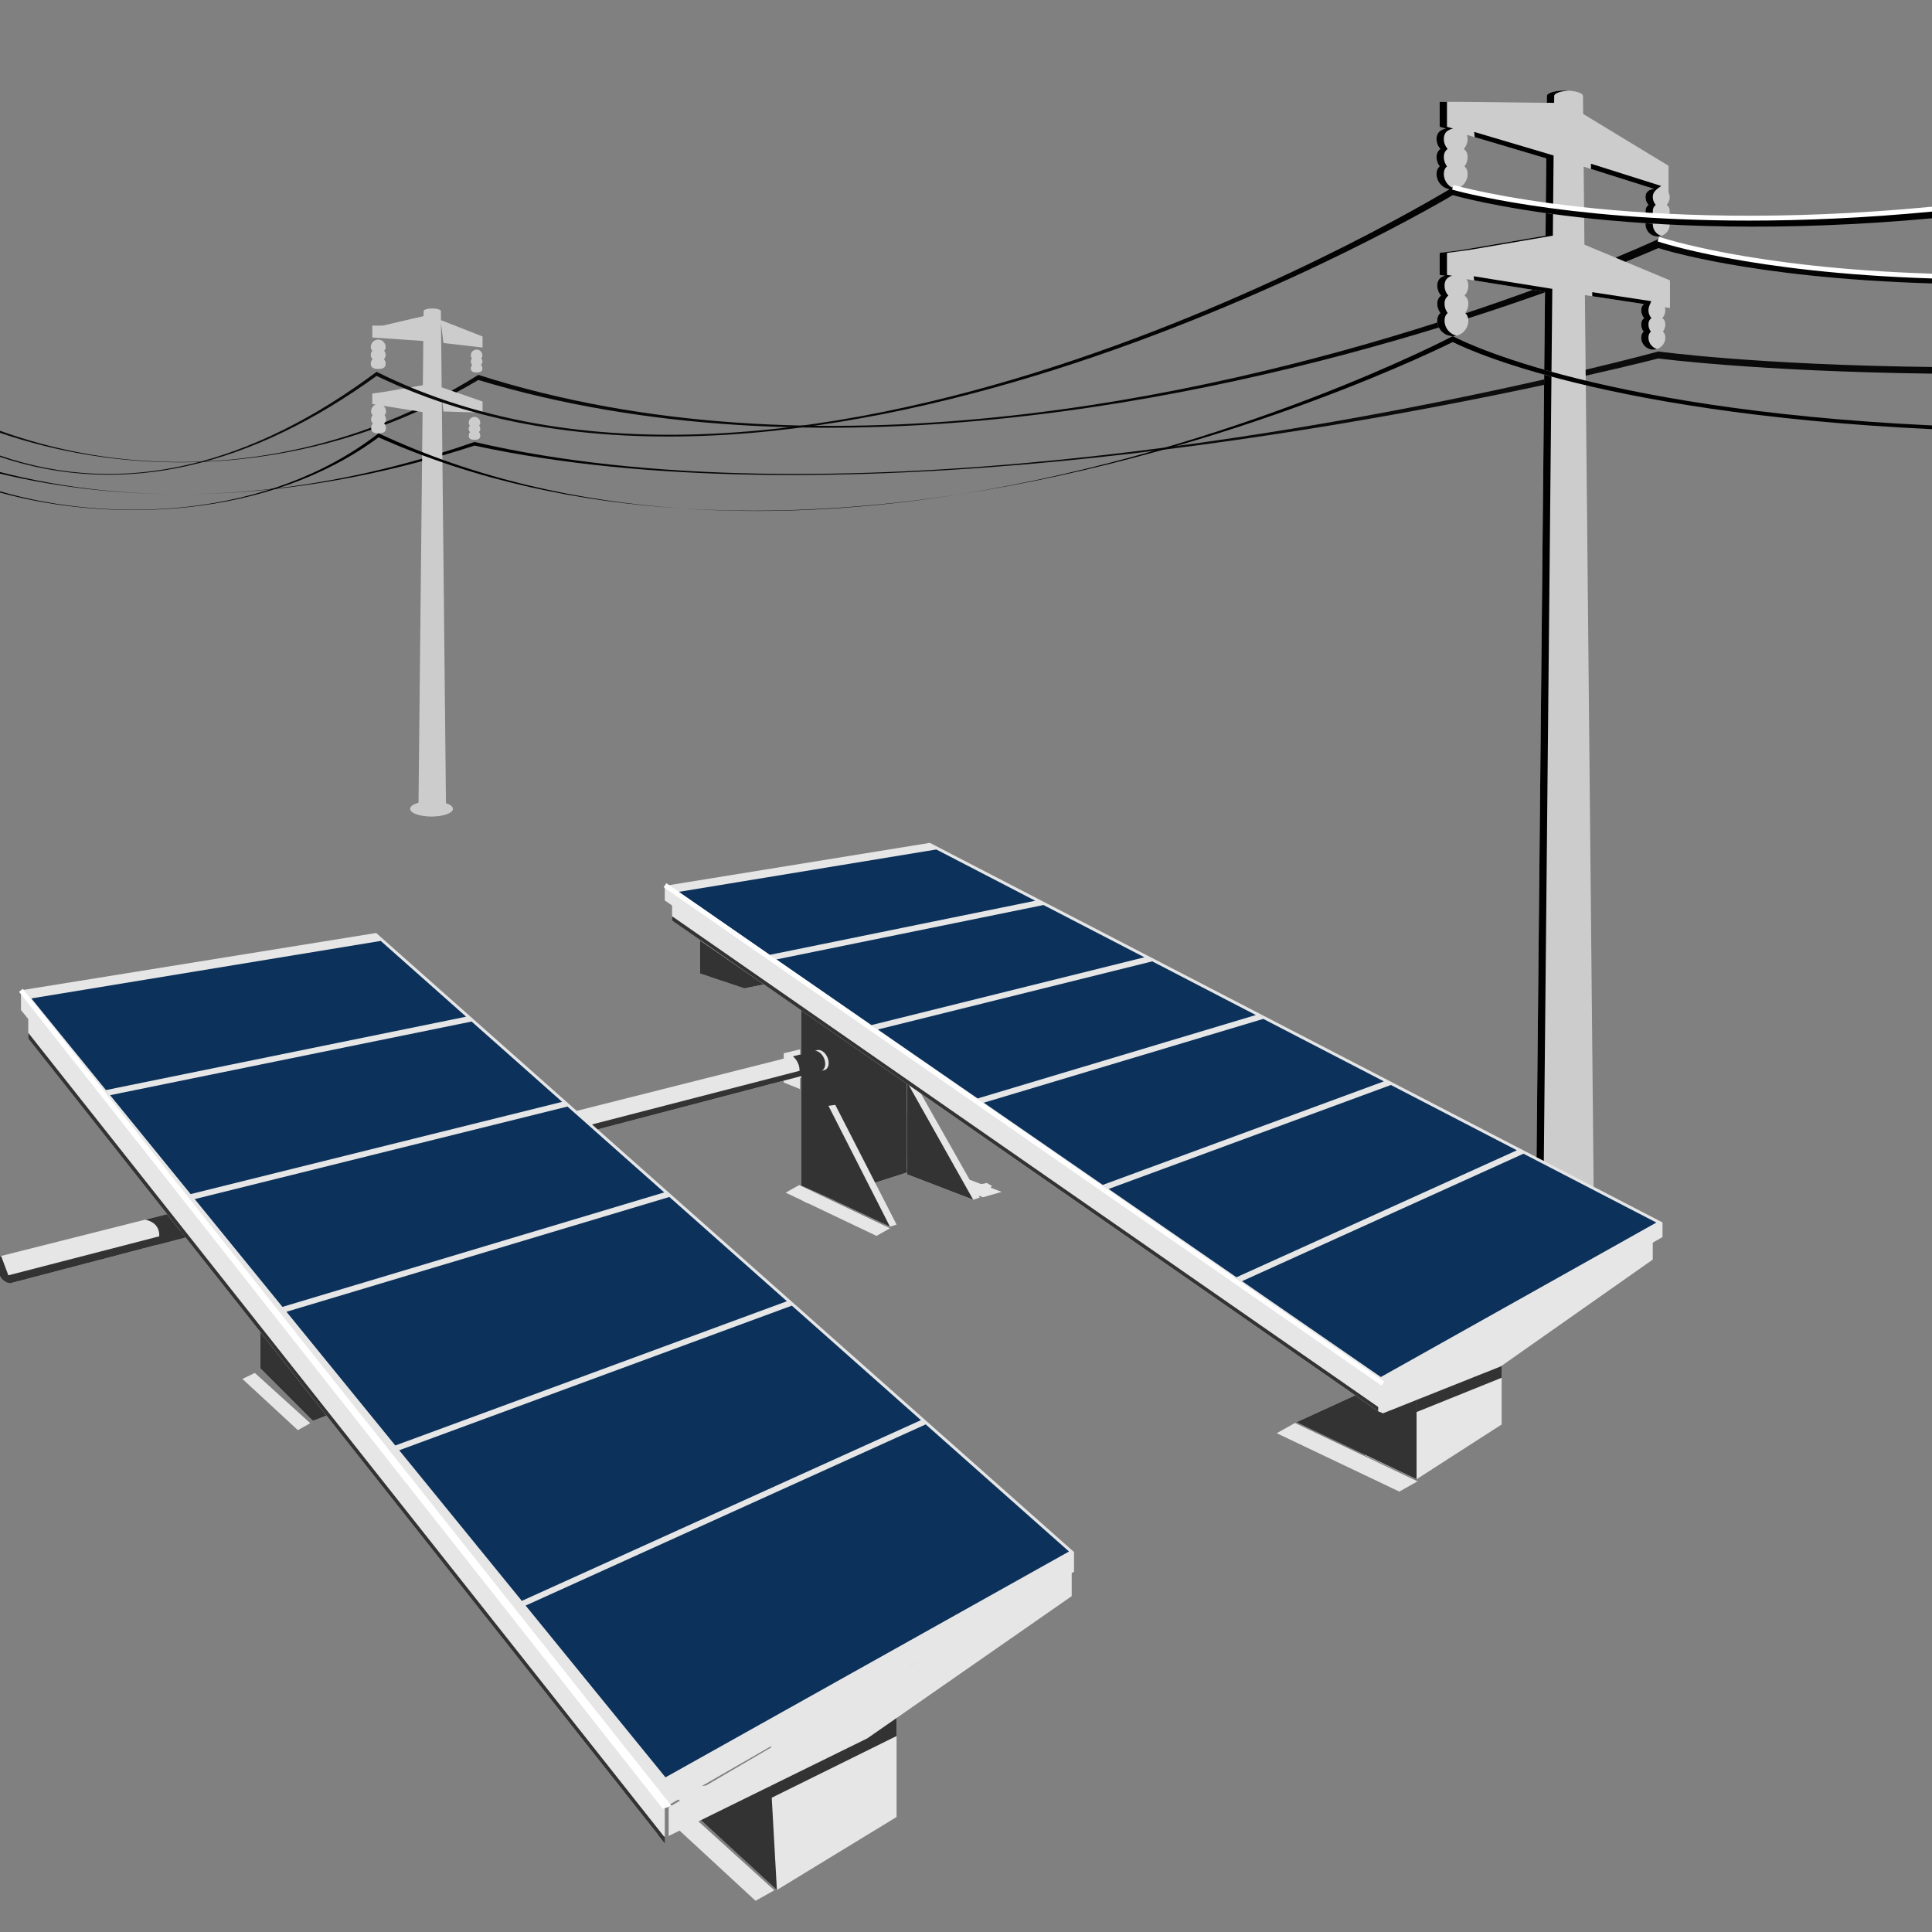 <svg version="1.1" id="Layer_1" xmlns="http://www.w3.org/2000/svg" xmlns:xlink="http://www.w3.org/1999/xlink" x="0px" y="0px" viewBox="0 0 100 100" xml:space="preserve"><rect x="0" y="0" width="100" height="100" fill="#808080" stroke="none"/><desc>Copyright Opto 22</desc> <svg><g>
<g id="light">
	<ellipse fill="#CCCCCC" cx="22.336" cy="41.866" rx="1.108" ry="0.398"></ellipse>
	<path fill="#CCCCCC" d="M82.01,12.664l-0.039-4.038l3.636,1.15c-0.252,0.033-0.436,0.145-0.436,0.424
		c0,0.156,0.059,0.298,0.154,0.407c-0.095,0.067-0.154,0.17-0.154,0.326c0,0.141,0.048,0.269,0.126,0.374
		c-0.078,0.067-0.126,0.164-0.126,0.305c0,0.346,0.281,0.627,0.627,0.627c0.347,0,0.627-0.281,0.627-0.627
		c0-0.141-0.048-0.238-0.126-0.305c0.078-0.105,0.126-0.233,0.126-0.374c0-0.156-0.059-0.259-0.154-0.326
		c0.095-0.11,0.154-0.251,0.154-0.407c0-0.096-0.023-0.17-0.061-0.23V9.827V8.58l-4.419-2.682v0.127l-0.01-1.059
		c0-0.155-0.418-0.28-0.934-0.28c-0.516,0-0.934,0.125-0.934,0.28l-0.003,0.357l-4.413-0.051h-1.134v1.29l0.319,0.095
		c-0.283,0.055-0.482,0.204-0.482,0.533c0,0.201,0.076,0.382,0.197,0.523c-0.121,0.086-0.197,0.218-0.197,0.418
		c0,0.181,0.062,0.346,0.162,0.48c-0.101,0.087-0.162,0.211-0.162,0.392c0,0.444,0.36,0.805,0.805,0.805
		c0.445,0,0.805-0.36,0.805-0.805c0-0.181-0.062-0.305-0.162-0.392c0.101-0.134,0.162-0.299,0.162-0.48
		c0-0.201-0.076-0.332-0.197-0.418c0.121-0.141,0.197-0.322,0.197-0.523c0-0.082-0.016-0.149-0.038-0.21l4.111,1.22l-0.039,3.997
		l-4.346,0.743l-1.134,0.151v1.138l0.265,0.042c-0.233,0.069-0.391,0.218-0.391,0.51c0,0.201,0.076,0.382,0.197,0.523
		c-0.121,0.086-0.197,0.218-0.197,0.418c0,0.181,0.062,0.346,0.162,0.48c-0.101,0.087-0.162,0.211-0.162,0.392
		c0,0.444,0.36,0.805,0.805,0.805c0.445,0,0.805-0.36,0.805-0.805c0-0.181-0.062-0.305-0.162-0.392
		c0.101-0.134,0.162-0.299,0.162-0.48c0-0.201-0.076-0.332-0.197-0.418c0.121-0.141,0.197-0.322,0.197-0.523
		c0-0.143-0.041-0.249-0.106-0.332l4.073,0.652L79.507,62.38c0,0.248,0.669,0.448,1.494,0.448c0.825,0,1.494-0.201,1.494-0.448
		l-0.46-47.106l3.053,0.466c-0.089,0.067-0.145,0.168-0.145,0.319c0,0.156,0.059,0.298,0.154,0.407
		c-0.095,0.067-0.154,0.17-0.154,0.326c0,0.141,0.048,0.269,0.126,0.374c-0.078,0.067-0.126,0.164-0.126,0.305
		c0,0.346,0.281,0.627,0.627,0.627c0.347,0,0.627-0.281,0.627-0.627c0-0.141-0.048-0.238-0.126-0.305
		c0.078-0.105,0.126-0.233,0.126-0.374c0-0.156-0.059-0.259-0.154-0.326c0.095-0.11,0.154-0.251,0.154-0.407
		c0-0.059-0.011-0.108-0.026-0.154l0.267,0.041v-0.227V14.51L82.01,12.664z"></path>
	<path fill="#CCCCCC" d="M19.577,19.098c0.213,0,0.385-0.056,0.385-0.268c0-0.096-0.036-0.183-0.094-0.25
		c0.058-0.041,0.094-0.104,0.094-0.2c0-0.087-0.03-0.166-0.078-0.23c0.048-0.041,0.078-0.101,0.078-0.188
		c0-0.213-0.172-0.385-0.385-0.385c-0.213,0-0.385,0.172-0.385,0.385c0,0.087,0.03,0.146,0.078,0.188
		c-0.048,0.064-0.078,0.143-0.078,0.23c0,0.096,0.036,0.159,0.095,0.2c-0.058,0.067-0.095,0.154-0.095,0.25
		C19.192,19.042,19.364,19.098,19.577,19.098z"></path>
	<path fill="#CCCCCC" d="M24.669,18.094c-0.166,0-0.3,0.134-0.3,0.3c0,0.067,0.023,0.114,0.06,0.146
		c-0.037,0.05-0.06,0.112-0.06,0.179c0,0.075,0.028,0.124,0.074,0.156c-0.045,0.053-0.074,0.12-0.074,0.195
		c0,0.166,0.134,0.209,0.3,0.209c0.166,0,0.3-0.043,0.3-0.209c0-0.075-0.028-0.142-0.074-0.195c0.045-0.032,0.074-0.081,0.074-0.156
		c0-0.067-0.023-0.129-0.06-0.179c0.037-0.032,0.06-0.079,0.06-0.146C24.969,18.229,24.835,18.094,24.669,18.094z"></path>
	<path fill="#CCCCCC" d="M24.56,21.578c-0.166,0-0.3,0.134-0.3,0.3c0,0.067,0.023,0.114,0.06,0.146
		c-0.037,0.05-0.06,0.112-0.06,0.179c0,0.075,0.028,0.124,0.074,0.156c-0.045,0.053-0.074,0.12-0.074,0.195
		c0,0.166,0.134,0.209,0.3,0.209c0.166,0,0.3-0.043,0.3-0.209c0-0.075-0.028-0.142-0.074-0.195c0.045-0.032,0.074-0.081,0.074-0.156
		c0-0.067-0.023-0.129-0.061-0.179c0.037-0.032,0.061-0.079,0.061-0.146C24.861,21.712,24.726,21.578,24.56,21.578z"></path>
	<path fill="#CCCCCC" d="M24.976,17.415l-2.151-0.843l-0.005-0.471c0-0.074-0.2-0.134-0.447-0.134c-0.247,0-0.447,0.06-0.447,0.134
		l-0.003,0.26l-2.111,0.491H19.27v0.617l2.64,0.18l-0.024,2.291l-2.074,0.355l-0.543,0.072v0.545l0.173,0.028
		c-0.137,0.059-0.232,0.195-0.232,0.353c0,0.087,0.03,0.146,0.078,0.188c-0.048,0.064-0.078,0.143-0.078,0.23
		c0,0.096,0.036,0.159,0.094,0.2c-0.058,0.067-0.094,0.154-0.094,0.25c0,0.213,0.172,0.268,0.385,0.268
		c0.213,0,0.385-0.056,0.385-0.268c0-0.096-0.036-0.183-0.095-0.25c0.058-0.041,0.095-0.104,0.095-0.2
		c0-0.087-0.03-0.166-0.078-0.23c0.048-0.041,0.078-0.101,0.078-0.188c0-0.115-0.052-0.218-0.132-0.288l2.024,0.324L21.658,42.03
		c0,0.119,0.32,0.215,0.715,0.215c0.395,0,0.715-0.096,0.715-0.215l-0.222-21.482l0.086,0.751l2.024,0.061v-0.578l-2.115-0.734
		l-0.034-3.321l0.125,1.027l2.024,0.235V17.415z"></path>
</g>
<g id="radial">
	<linearGradient class="radial" id="SVGID_1_" gradientUnits="userSpaceOnUse" x1="-3.196" y1="17.133" x2="120.28" y2="17.133">
		<stop offset="0" style="stop-color:#0D0D0D"></stop>

		<stop offset="0.78" style="stop-color:#000000"></stop>
	</linearGradient>
	<path class="radial" fill="url(#SVGID_1_)" d="M75.197,9.694c0,0-33.519,20.599-55.705,9.552C13.072,24.043,6.463,25.804,0,23.58v0.07
		c6.463,2.152,13.072,0.448,19.492-4.193c22.186,10.69,55.705-9.358,55.705-9.358s9.031,2.647,24.803,1.199v-0.461
		C84.227,12.368,75.197,9.694,75.197,9.694z"></path>
	<linearGradient class="radial" id="SVGID_2_" gradientUnits="userSpaceOnUse" x1="-46.014" y1="18.152" x2="217.205" y2="18.152">
		<stop offset="0" style="stop-color:#0D0D0D"></stop>

		<stop offset="0.78" style="stop-color:#000000"></stop>
	</linearGradient>
	<path class="radial" fill="url(#SVGID_2_)" d="M74.402,16.691c0.011,0.092,0.037,0.179,0.077,0.259c-12.219,3.755-32.251,7.986-49.72,2.718
		c-0.377,0.224-0.758,0.436-1.141,0.642l-0.247-0.086c0.468-0.26,0.931-0.533,1.389-0.82C42.191,24.967,62.175,20.601,74.402,16.691
		z M19.94,21.853c-0.015,0.022-0.032,0.042-0.054,0.057c0.019,0.022,0.035,0.048,0.049,0.074c0.569-0.214,1.133-0.446,1.691-0.695
		l-0.272-0.044C20.886,21.461,20.415,21.663,19.94,21.853z M19.212,22.132c-6.305,2.324-13.132,2.379-19.297,0.135v0.107
		c6.168,2.121,12.998,2.068,19.306-0.131c-0.007-0.025-0.012-0.052-0.012-0.083C19.21,22.151,19.212,22.141,19.212,22.132z
		 M75.854,16.218c0.069,0.064,0.118,0.148,0.137,0.258c1.466-0.47,2.799-0.925,3.977-1.345l0-0.028l-0.631-0.101
		C78.282,15.387,77.117,15.797,75.854,16.218z M85.837,12.375c0,0-0.787,0.368-2.216,0.96l0.517,0.216
		c1.101-0.445,1.699-0.712,1.699-0.712s4.631,1.549,14.163,1.831v-0.357C90.468,14.014,85.837,12.375,85.837,12.375z"></path>
	<radialGradient class="radial" id="SVGID_3_" cx="77.46" cy="20.547" r="82.921" gradientUnits="userSpaceOnUse">
		<stop offset="0" style="stop-color:#0D0D0D"></stop>

		<stop offset="0.78" style="stop-color:#000000"></stop>
	</radialGradient>
	<path class="radial" fill="url(#SVGID_3_)" d="M79.924,19.638l-0.003,0.283c-11.496,2.468-37.306,7.061-55.361,3.143
		c-0.552,0.18-1.106,0.35-1.663,0.511l-0.002-0.149c0.557-0.174,1.112-0.357,1.665-0.55C42.617,27.087,68.43,22.244,79.924,19.638z
		 M-0.151,24.395v0.082c7.133,1.735,14.744,1.339,21.997-0.609l0.001-0.128C14.594,25.833,6.983,26.259-0.151,24.395z
		 M85.837,18.192c0,0-1.375,0.377-3.764,0.946l0.003,0.309c2.387-0.538,3.761-0.894,3.761-0.894s5.029,0.67,14.163,0.787v-0.345
		C90.866,18.889,85.837,18.192,85.837,18.192z"></path>
	<radialGradient class="radial" id="SVGID_4_" cx="179.505" cy="16.259" r="133.028" gradientUnits="userSpaceOnUse">
		<stop offset="0" style="stop-color:#0D0D0D"></stop>

		<stop offset="0.78" style="stop-color:#000000"></stop>
	</radialGradient>
	<path class="radial" fill="url(#SVGID_4_)" d="M19.595,22.429c5.069,2.373,10.435,3.529,15.756,3.89c-5.321-0.333-10.687-1.426-15.756-3.683
		C13.869,26.865,5.714,27.072,0,25.492v-0.06C5.714,27.093,13.869,26.876,19.595,22.429z M35.351,26.319
		c4.923,0.335,9.804-0.014,14.377-0.744C45.155,26.283,40.274,26.627,35.351,26.319z M75.197,17.399c0,0-11.228,5.901-25.468,8.176
		c14.24-2.207,25.468-7.874,25.468-7.874c0,0,6.806,3.66,24.803,4.513V22.02C82.003,21.17,75.197,17.399,75.197,17.399z"></path>
</g>
<g id="shape">
	<polygon fill="#E6E6E6" points="66.083,74.183 72.428,77.204 73.372,76.675 67.027,73.654 	"></polygon>
	<polygon fill="#E6E6E6" points="41.777,62.274 41.797,62.269 45.367,63.969 46.066,63.577 41.365,61.339 40.665,61.731 
		41.515,62.135 41.514,62.137 	"></polygon>
	<polygon fill="#E6E6E6" points="12.547,71.372 13.013,71.803 13.008,71.812 13.043,71.83 15.418,74.025 16.06,73.665 13.19,71.063 
			"></polygon>
	<path fill="#E6E6E6" d="M86.052,63.273L48.13,43.626l-13.721,2.226v0.755l0.378,0.262v0.781l1.471,1.022l-0.023,0.004v1.712
		l2.291,0.768l1.016-0.202l1.93,1.341v2.259l-0.063,0.016v-0.255l-0.843,0.201v0.273l-0.113,0.029c0,0,0.008,0,0.02,0.001
		L29.85,57.498l-10.379-9.207L1.085,51.258v1.02l0.378,0.468v1.014l7.185,9.083l-8.591,2.166c-0.138,0.07-0.23,0.233-0.235,0.456
		c-0.006,0.228,0.081,0.466,0.219,0.648h0c0,0,0,0,0,0c0.016,0.021,0.034,0.041,0.051,0.06c0.011,0.012,0.021,0.024,0.032,0.035
		c0.015,0.016,0.031,0.03,0.047,0.044c0.017,0.015,0.035,0.028,0.052,0.042c0.013,0.009,0.025,0.019,0.039,0.028
		c0.033,0.021,0.066,0.039,0.101,0.054c0.077,0.031,0.151,0.042,0.219,0.035L9.6,64.047l3.872,4.895v1.879l2.719,2.719l0.708-0.266
		l17.138,21.664l0.371,0.129v-1.52l0.707-0.407l0.074,0.068l-0.579,0.339v1.482l1.669-0.82l3.934,3.615l6.194-3.777v-4.192v-0.932
		l9.064-6.307v-1.195l0.12-0.069v-1.02L30.933,58.459l9.632-2.523v0.093l0.843,0.34v-0.567l0.063-0.016v5.582l1.41,0.63l3.185,1.498
		l0.34-0.113l-1.108-2.163l1.649-0.531v-0.213l0.013,0.005v0.309l3.412,1.309l0.34-0.113l-0.058-0.102l0.227,0.086l0.964-0.279
		l-0.565-0.214l0.057-0.095l-0.257-0.15l-0.299,0.056l-0.592-0.225l-2.525-4.461l22.482,15.624l-3.043,1.393l3.537,1.631v0.068
		l2.682,1.246l4.403-2.833v-2.417v-0.621l7.821-5.497v-0.876l0.506-0.289V63.273z M36.323,92.446l3.587-2.065v0.069l-3.359,1.964
		L36.323,92.446z M47.124,86.233c0-0.002,0-0.003,0-0.005l0.577-0.332L47.124,86.233z M46.947,59.96v-2.313
		c0.004-0.005,0.009-0.01,0.013-0.015v2.325L46.947,59.96z"></path>
	<polygon fill="#E6E6E6" points="39.107,98.385 34.755,94.364 35.728,93.894 40.08,97.84 	"></polygon>
</g>
<g id="dark">
	<polygon fill="#0C315B" points="55.331,80.306 47.915,73.727 27.207,83.104 34.445,91.995 	"></polygon>
	<polygon fill="#0C315B" points="47.667,73.507 40.986,67.58 20.663,75.065 27.01,82.861 	"></polygon>
	<polygon fill="#0C315B" points="40.73,67.352 34.646,61.955 14.827,67.897 20.461,74.818 	"></polygon>
	<polygon fill="#0C315B" points="34.38,61.719 29.371,57.275 10.078,62.065 14.62,67.644 	"></polygon>
	<polygon fill="#0C315B" points="29.096,57.032 24.41,52.875 5.699,56.686 9.867,61.806 	"></polygon>
	<polygon fill="#0C315B" points="24.127,52.624 19.707,48.702 1.622,51.678 5.484,56.422 	"></polygon>
	<polygon fill="#0C315B" points="85.733,63.279 78.856,59.716 64.289,66.312 71.473,71.274 	"></polygon>
	<polygon fill="#0C315B" points="78.514,59.539 71.992,56.159 57.383,61.54 63.999,66.111 	"></polygon>
	<polygon fill="#0C315B" points="71.629,55.971 65.388,52.738 50.92,57.076 57.079,61.33 	"></polygon>
	<polygon fill="#0C315B" points="65.002,52.538 59.64,49.76 45.436,53.287 50.602,56.856 	"></polygon>
	<polygon fill="#0C315B" points="59.234,49.549 54.012,46.844 40.187,49.66 45.104,53.058 	"></polygon>
	<polygon fill="#0C315B" points="53.585,46.623 48.463,43.969 35.126,46.164 39.842,49.422 	"></polygon>
</g>
<g id="shadow">
	<polygon fill="#333333" points="13.473,68.942 13.473,70.821 16.192,73.541 16.9,73.275 	"></polygon>
	<polygon fill="#333333" points="77.675,70.726 73.322,72.46 73.322,73.087 77.725,71.312 77.725,70.691 	"></polygon>
	<polygon fill="#333333" points="34.786,47.65 71.335,73.05 71.335,72.823 34.786,47.424 	"></polygon>
	<polygon fill="#333333" points="44.894,89.976 39.91,92.426 39.91,93.067 46.406,89.856 46.406,88.924 	"></polygon>
	<polygon fill="#333333" points="1.463,53.76 34.408,95.408 34.408,95.106 1.463,53.458 	"></polygon>
	<polygon fill="#333333" points="36.279,94.211 40.212,97.825 39.91,92.426 	"></polygon>
	<polygon fill="#333333" points="46.96,56.11 46.96,60.788 50.372,62.097 47.035,56.162 	"></polygon>
	<polygon fill="#333333" points="71.335,73.05 70.146,72.223 67.103,73.616 73.322,76.562 73.322,72.46 71.585,73.152 	"></polygon>
	<path fill="#333333" d="M9.333,63.71L0.04,66.112c0.09,0.119,0.201,0.213,0.323,0.263c0.077,0.031,0.151,0.042,0.219,0.035
		L9.6,64.047L9.333,63.71z"></path>
	<polygon fill="#333333" points="36.234,48.677 36.234,50.389 38.525,51.157 39.541,50.955 	"></polygon>
	<path fill="#333333" d="M7.518,63.128l1.13-0.285L9.6,64.047l-1.455,0.381C8.145,64.428,8.612,63.378,7.518,63.128z"></path>
	<path fill="#333333" d="M0.582,66.409c-0.068,0.007-0.142-0.003-0.219-0.035c-0.309-0.125-0.551-0.533-0.541-0.91
		c0.006-0.223,0.098-0.385,0.235-0.456"></path>
	<path fill="#333333" d="M45.298,61.218l1.649-0.531v-4.586l-5.476-3.806v2.273l-0.432,0.109c0,0,0.35,0.253,0.346,0.748
		l-10.742,2.776l0.29,0.257l10.538-2.76v5.668l1.41,0.63l3.185,1.498l-3.185-6.257l0.353-0.05L45.298,61.218z M42.631,55.395
		l-0.121,0.032c0.029-0.01,0.056-0.026,0.081-0.046c0.073-0.061,0.119-0.165,0.123-0.299c0.007-0.276-0.17-0.573-0.395-0.664
		c-0.05-0.02-0.098-0.028-0.143-0.026l0,0h0l0.072-0.018c0.07-0.036,0.156-0.039,0.248-0.001c0.225,0.091,0.402,0.389,0.395,0.664
		C42.886,55.243,42.779,55.379,42.631,55.395z"></path>
	<path d="M80.445,4.966c0-0.135,0.32-0.248,0.745-0.274c-0.061-0.004-0.124-0.006-0.189-0.006c-0.516,0-0.934,0.125-0.934,0.28
		l-0.003,0.353l0.378,0.004L80.445,4.966z"></path>
	<path d="M75.159,9.808c0.065,0,0.128-0.01,0.189-0.025c-0.353-0.085-0.616-0.401-0.616-0.78c0-0.181,0.062-0.305,0.162-0.392
		c-0.101-0.134-0.162-0.299-0.162-0.48c0-0.201,0.076-0.332,0.197-0.418c-0.121-0.141-0.197-0.322-0.197-0.523
		c0-0.329,0.198-0.478,0.482-0.533l-0.319-0.095v-1.29h-0.378v1.29l0.319,0.095c-0.283,0.055-0.482,0.204-0.482,0.533
		c0,0.201,0.076,0.382,0.197,0.523c-0.121,0.086-0.197,0.218-0.197,0.418c0,0.181,0.062,0.346,0.162,0.48
		c-0.101,0.087-0.162,0.211-0.162,0.392C74.354,9.447,74.714,9.808,75.159,9.808z"></path>
	<path d="M85.607,9.776c-0.252,0.033-0.436,0.145-0.436,0.424c0,0.156,0.059,0.298,0.154,0.407c-0.095,0.067-0.154,0.17-0.154,0.326
		c0,0.077,0.015,0.15,0.041,0.218c0.128,0.008,0.258,0.016,0.388,0.023c-0.032-0.074-0.052-0.155-0.052-0.241
		c0-0.156,0.059-0.259,0.154-0.326c-0.095-0.11-0.154-0.251-0.154-0.407c0-0.279,0.184-0.391,0.436-0.575l-3.636-1.15l0.001,0.271
		L85.607,9.776z"></path>
	<path d="M85.549,11.613c0-0.012,0.002-0.022,0.003-0.034c-0.126-0.008-0.252-0.015-0.376-0.023
		c-0.002,0.019-0.005,0.036-0.005,0.057c0,0.346,0.281,0.627,0.627,0.627c0.066,0,0.129-0.013,0.189-0.032
		C85.734,12.128,85.549,11.893,85.549,11.613z"></path>
	<path d="M85.572,18.098c0.066,0,0.129-0.013,0.189-0.032c-0.253-0.081-0.438-0.315-0.438-0.595c0-0.141,0.048-0.238,0.126-0.305
		c-0.078-0.105-0.126-0.233-0.126-0.374c0-0.156,0.059-0.259,0.154-0.326c-0.095-0.11-0.154-0.251-0.154-0.407
		c0-0.151,0.056-0.251,0.145-0.47l-3.053-0.466l0.001,0.209l2.675,0.408c-0.089,0.067-0.145,0.168-0.145,0.319
		c0,0.156,0.059,0.298,0.154,0.407c-0.095,0.067-0.154,0.17-0.154,0.326c0,0.141,0.048,0.269,0.126,0.374
		c-0.078,0.067-0.126,0.164-0.126,0.305C84.945,17.817,85.225,18.098,85.572,18.098z"></path>
	<path d="M79.927,19.394l-0.395,40.502l0.376,0.195l0.395-40.594C80.175,19.462,80.049,19.428,79.927,19.394z"></path>
	<path d="M79.969,15.102l-0.039,4.039c0.122,0.035,0.248,0.07,0.375,0.106l0.042-4.296l-4.073-0.652
		c0.017,0.172,0.032,0.195,0.045,0.219L79.969,15.102z"></path>
	<path d="M80.036,8.2l-0.024,2.431c0.123,0.017,0.249,0.034,0.377,0.051l0.025-2.634l-4.111-1.22
		c0.014,0.188,0.023,0.229,0.03,0.272L80.036,8.2z"></path>
	<path d="M80.008,11.032l-0.011,1.165l-4.346,0.743l-1.134,0.151v1.138l0.265,0.042c-0.233,0.069-0.391,0.218-0.391,0.51
		c0,0.201,0.076,0.382,0.197,0.523c-0.121,0.086-0.197,0.218-0.197,0.418c0,0.181,0.062,0.346,0.162,0.48
		c-0.101,0.087-0.162,0.211-0.162,0.392c0,0.444,0.36,0.805,0.805,0.805c0.065,0,0.128-0.01,0.189-0.025
		c-0.353-0.085-0.616-0.401-0.616-0.78c0-0.181,0.062-0.305,0.162-0.392c-0.101-0.134-0.162-0.299-0.162-0.48
		c0-0.201,0.076-0.332,0.197-0.418c-0.121-0.141-0.197-0.322-0.197-0.523c0-0.292,0.157-0.441,0.391-0.51l-0.265-0.042v-1.138
		l1.134-0.151l4.346-0.743l0.01-1.113C80.258,11.066,80.131,11.049,80.008,11.032z"></path>
</g>
<g id="hlight">
	<polygon fill="#FFFFFF" points="34.31,93.625 0.987,51.335 1.183,51.181 34.756,93.471 	"></polygon>
	
		<rect x="30.366" y="58.634" transform="matrix(0.821 0.57 -0.57 0.821 42.982 -19.733)" fill="#FFFFFF" width="45.259" height="0.25"></rect>
	<path fill="#FFFFFF" d="M85.879,12.257l-0.084,0.236c0.085,0.03,4.771,1.622,14.205,1.92v-0.248
		C90.616,13.87,85.963,12.287,85.879,12.257z"></path>
	<path fill="#FFFFFF" d="M75.232,9.574l-0.071,0.24c0.096,0.028,5.599,1.604,15.373,1.604c2.811,0,5.976-0.131,9.466-0.466v-0.253
		C84.423,12.198,75.356,9.611,75.232,9.574z"></path>
</g>
</g></svg></svg>